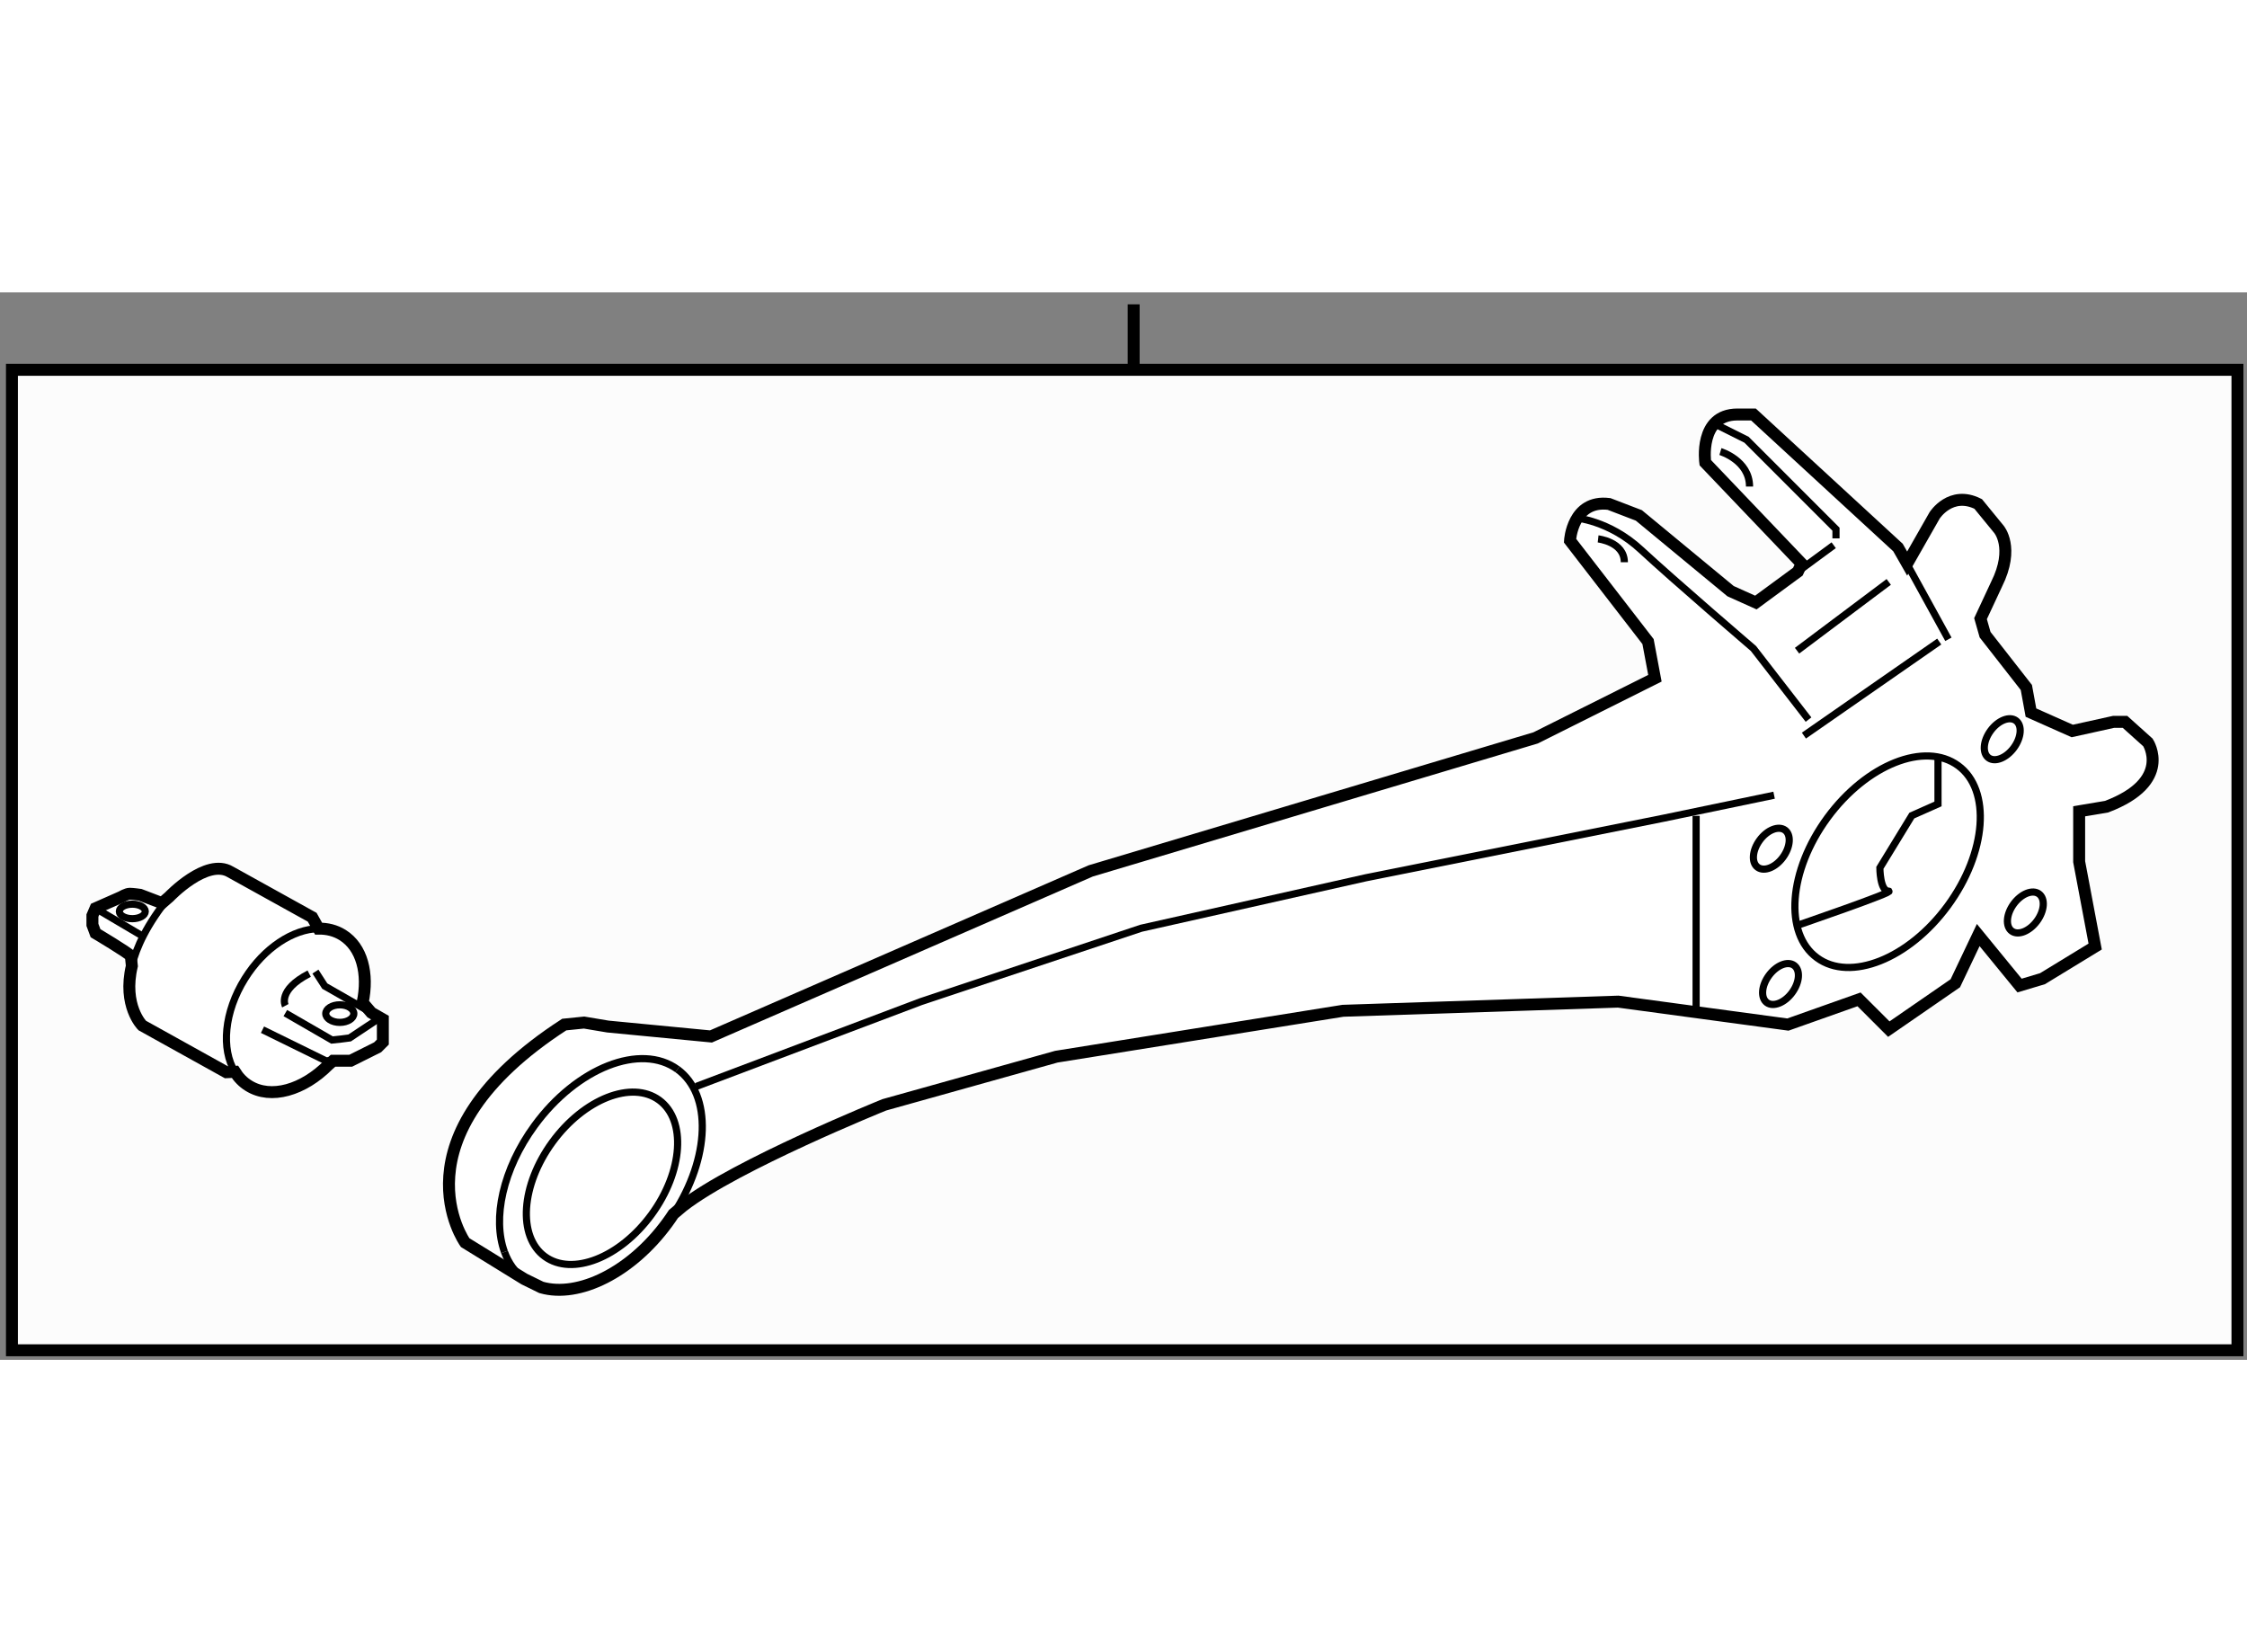 <?xml version="1.0" encoding="utf-8"?>
<!-- Generator: Adobe Illustrator 15.1.0, SVG Export Plug-In . SVG Version: 6.00 Build 0)  -->
<!DOCTYPE svg PUBLIC "-//W3C//DTD SVG 1.1//EN" "http://www.w3.org/Graphics/SVG/1.1/DTD/svg11.dtd">
<svg version="1.1" xmlns="http://www.w3.org/2000/svg" xmlns:xlink="http://www.w3.org/1999/xlink" x="0px" y="0px" width="244.8px"
	 height="180px" viewBox="95.378 82.167 94.06 44.683" enable-background="new 0 0 244.8 180" xml:space="preserve">
	
<rect x="95.378" y="82.167" width="94.06" height="44.683" fill="#808080" stroke="none"/>
	
<g><rect x="95.878" y="85.408" fill="#FCFCFC" stroke="#000000" stroke-width="0.5" width="93.16" height="41.042"></rect><line fill="none" stroke="#000000" stroke-width="0.5" x1="142.833" y1="82.667" x2="142.833" y2="85.5"></line></g><g><path fill="#FFFFFF" stroke="#000000" stroke-width="0.5" d="M170.794,93.52l-4.033-4.225c0,0-0.287-2.017,1.346-2.017h0.671
				l6.05,5.569l0.384,0.672l1.15-2.017c0,0,0.672-1.056,1.823-0.479l0.865,1.057c0,0,0.673,0.768-0.095,2.304l-0.672,1.44
				l0.191,0.671l1.727,2.21l0.193,1.053l1.729,0.769l1.729-0.382h0.479l0.96,0.862c0,0,1.057,1.634-1.729,2.688l-1.15,0.193v2.11
				l0.67,3.552l-2.205,1.346l-0.96,0.287l-1.73-2.114l-0.959,2.017l-2.784,1.921l-1.247-1.246l-2.977,1.055l-7.104-0.96l-11.52,0.383
				l-12,1.922l-7.201,2.015c0,0-6.229,2.516-8.438,4.243l-0.389,0.328c-0.08,0.122-0.164,0.244-0.252,0.364
				c-1.522,2.083-3.716,3.156-5.278,2.708l-0.71-0.348l-2.479-1.528c0,0-3.154-4.398,4.148-9.127l0.831-0.084l0.996,0.167
				l4.315,0.415l15.896-6.93l18.625-5.568l4.993-2.497l-0.288-1.535l-3.266-4.225c0,0,0.097-1.728,1.634-1.535l1.248,0.479
				l3.839,3.171l1.058,0.476l1.76-1.293L170.794,93.52z"></path><path fill="none" stroke="#000000" stroke-width="0.3" d="M118.036,123.818c-0.256-0.074-0.495-0.19-0.71-0.348
				c-0.384-0.28-0.661-0.671-0.83-1.137"></path><path fill="none" stroke="#000000" stroke-width="0.3" d="M123.738,114.69c1.459,1.063,1.361,3.713-0.172,6.056"></path><path fill="none" stroke="#000000" stroke-width="0.3" d="M116.496,122.334c-0.512-1.395-0.073-3.466,1.255-5.285
				c1.77-2.427,4.451-3.479,5.988-2.358"></path><ellipse transform="matrix(0.807 0.59 -0.59 0.807 93.613 -48.196)" fill="none" stroke="#000000" stroke-width="0.3" cx="120.633" cy="119.299" rx="2.57" ry="4.056"></ellipse><line fill="none" stroke="#000000" stroke-width="0.3" x1="174.827" y1="92.848" x2="176.938" y2="96.688"></line><line fill="none" stroke="#000000" stroke-width="0.3" x1="170.635" y1="93.856" x2="172.137" y2="92.751"></line><polyline fill="none" stroke="#000000" stroke-width="0.3" points="124.521,115.407 133.929,111.855 143.146,108.784 
				152.553,106.671 165.033,104.174 169.642,103.215 		"></polyline><path fill="none" stroke="#000000" stroke-width="0.3" d="M161.289,91.6c0,0,1.441,0.096,2.785,1.345
				c1.343,1.247,4.703,4.128,4.703,4.128l2.306,2.977"></path><polyline fill="none" stroke="#000000" stroke-width="0.3" points="167.145,87.664 168.488,88.335 172.233,92.08 172.233,92.464 
						"></polyline><line fill="none" stroke="#000000" stroke-width="0.3" x1="170.603" y1="97.166" x2="174.441" y2="94.286"></line><path fill="none" stroke="#000000" stroke-width="0.3" d="M176.909,107.846c-1.633,2.224-4.083,3.196-5.469,2.175
				c-1.393-1.016-1.194-3.646,0.438-5.867c1.634-2.224,4.083-3.198,5.471-2.176C178.737,102.995,178.541,105.623,176.909,107.846z"></path><path fill="none" stroke="#000000" stroke-width="0.3" d="M170.013,105.813c-0.315,0.432-0.788,0.615-1.058,0.419
				c-0.27-0.194-0.231-0.704,0.085-1.134c0.316-0.432,0.789-0.617,1.059-0.421C170.366,104.873,170.328,105.381,170.013,105.813z"></path><path fill="none" stroke="#000000" stroke-width="0.3" d="M170.396,111.478c-0.313,0.429-0.788,0.615-1.055,0.42
				c-0.271-0.2-0.231-0.706,0.084-1.135c0.315-0.43,0.789-0.621,1.058-0.422C170.751,110.538,170.712,111.048,170.396,111.478z"></path><ellipse transform="matrix(0.806 0.592 -0.592 0.806 94.44 -86.511)" fill="none" stroke="#000000" stroke-width="0.3" cx="179.223" cy="100.847" rx="0.604" ry="0.967"></ellipse><ellipse transform="matrix(0.806 0.592 -0.592 0.806 99.017 -85.654)" fill="none" stroke="#000000" stroke-width="0.3" cx="180.1" cy="108.138" rx="0.604" ry="0.965"></ellipse><line fill="none" stroke="#000000" stroke-width="0.3" x1="166.378" y1="104.079" x2="166.378" y2="112.145"></line><line fill="none" stroke="#000000" stroke-width="0.3" x1="170.89" y1="100.72" x2="176.555" y2="96.783"></line><path fill="none" stroke="#000000" stroke-width="0.3" d="M162.276,92.486c0,0,1.097,0.123,1.097,0.976"></path><path fill="none" stroke="#000000" stroke-width="0.3" d="M167.395,88.83c0,0,1.219,0.365,1.219,1.464"></path><path fill="none" stroke="#000000" stroke-width="0.3" d="M170.543,108.688c0,0,4.255-1.458,3.892-1.458
				c-0.365,0-0.365-0.974-0.365-0.974l1.338-2.188l1.095-0.487v-1.944"></path></g>



	
<g><path fill="#FFFFFF" stroke="#000000" stroke-width="0.5" d="M100.898,110.361c-0.395,1.666,0.433,2.494,0.433,2.494l3.521,1.956
				l0.359-0.017c0.147,0.236,0.338,0.436,0.574,0.581c0.936,0.585,2.288,0.186,3.349-0.882l0.186-0.163h0.738l1.128-0.563
				l0.218-0.218v-0.175v-0.779l-0.481-0.276l-0.364-0.423c0.257-1.213-0.028-2.322-0.839-2.828c-0.3-0.188-0.644-0.274-1.007-0.268
				l-0.266-0.476l-3.424-1.898c-0.998-0.604-2.563,1.044-2.563,1.044l-0.303,0.262l-0.913-0.348c0,0-0.304-0.044-0.435-0.044
				c-0.131,0-0.347,0.13-0.347,0.13l-1.085,0.479l-0.13,0.303v0.389l0.13,0.35c0,0,1.389,0.826,1.478,0.956L100.898,110.361z"></path><path fill="none" stroke="#000000" stroke-width="0.3" d="M105.212,114.795c-0.583-0.944-0.454-2.505,0.415-3.898
				c0.807-1.297,2.029-2.08,3.085-2.095"></path><path fill="none" stroke="#000000" stroke-width="0.3" d="M102.459,107.472c-0.926,1.148-1.377,2.11-1.561,2.89"></path><polyline fill="none" stroke="#000000" stroke-width="0.3" points="110.923,112.32 108.973,111.205 108.582,110.598 		"></polyline><polyline fill="none" stroke="#000000" stroke-width="0.3" points="106.366,113.031 109.015,114.331 109.32,114.331 		"></polyline><polyline fill="none" stroke="#000000" stroke-width="0.3" points="107.322,112.335 109.276,113.463 109.668,113.421 
				110.015,113.376 111.186,112.597 		"></polyline><path fill="none" stroke="#000000" stroke-width="0.3" d="M107.322,112.028c0,0-0.348-0.648,0.999-1.344"></path><ellipse fill="none" stroke="#000000" stroke-width="0.3" cx="109.602" cy="112.357" rx="0.587" ry="0.368"></ellipse><ellipse fill="none" stroke="#000000" stroke-width="0.3" cx="100.917" cy="108.08" rx="0.543" ry="0.304"></ellipse><line fill="none" stroke="#000000" stroke-width="0.3" x1="99.377" y1="107.95" x2="101.286" y2="109.077"></line></g>


</svg>
